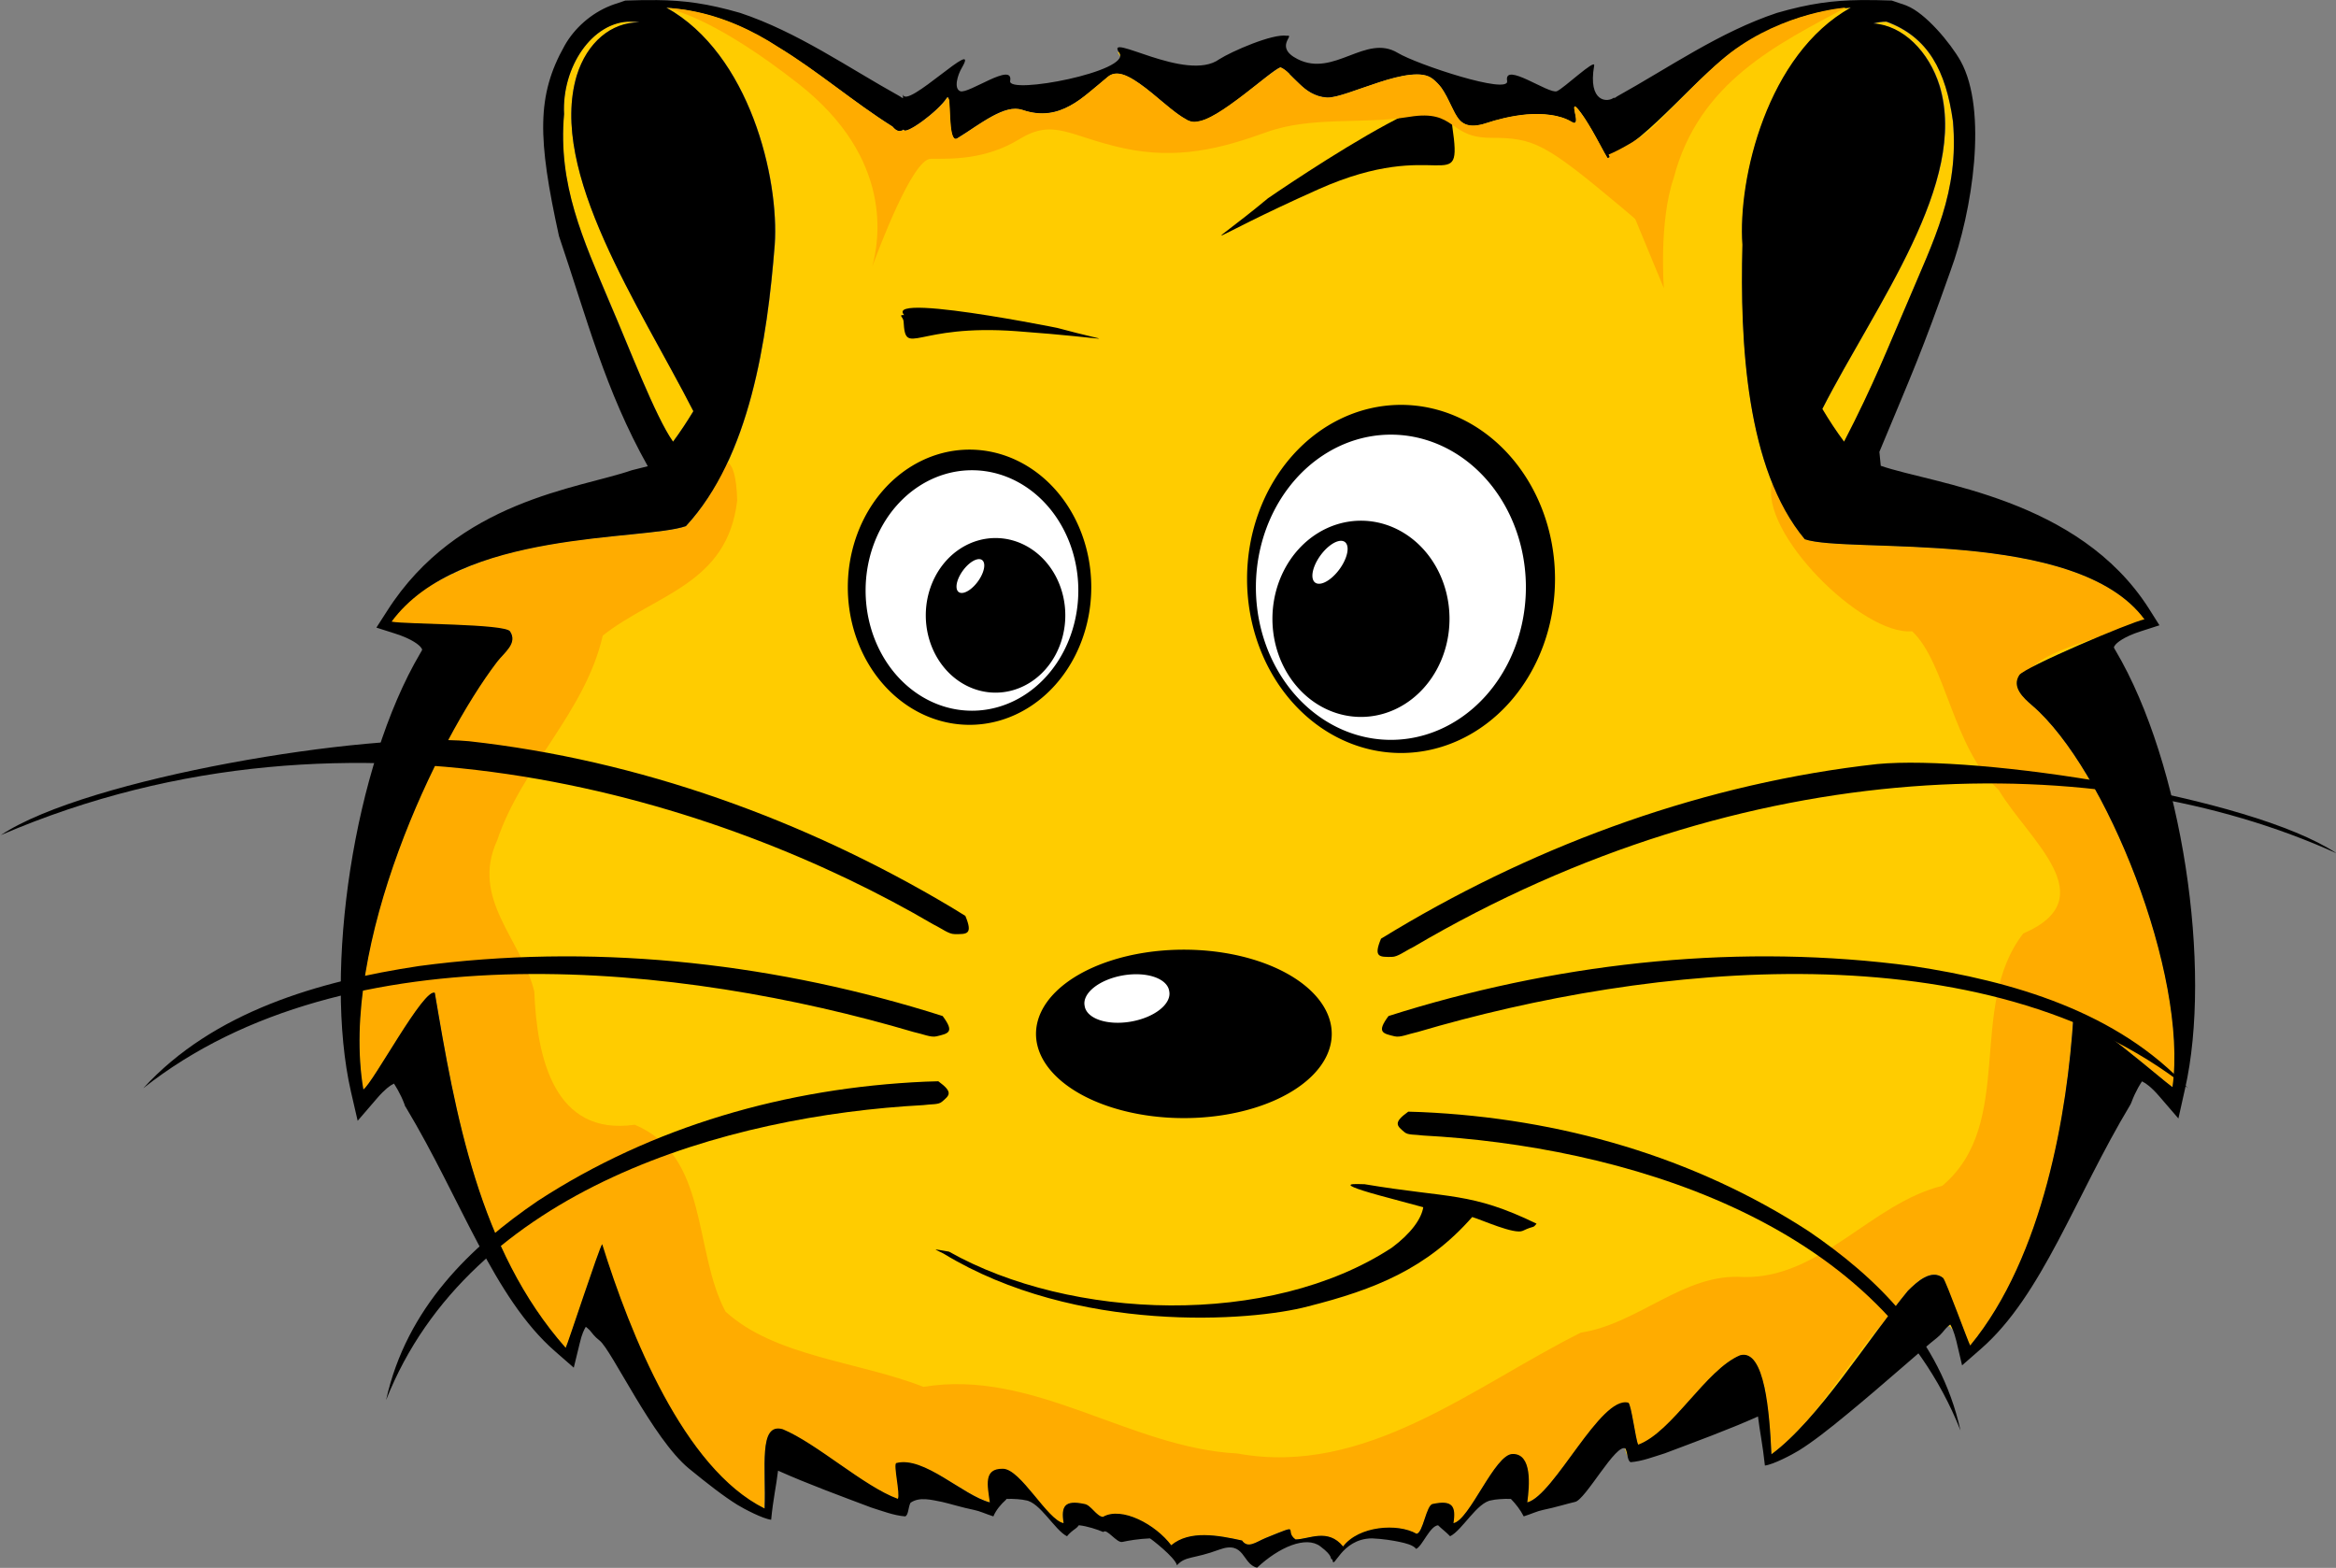 <?xml version="1.0" encoding="UTF-8" standalone="no"?>
<!-- Created with Inkscape (http://www.inkscape.org/) -->
<svg
    xmlns:inkscape="http://www.inkscape.org/namespaces/inkscape"
    xmlns:rdf="http://www.w3.org/1999/02/22-rdf-syntax-ns#"
    xmlns="http://www.w3.org/2000/svg"
    xmlns:cc="http://web.resource.org/cc/"
    xmlns:dc="http://purl.org/dc/elements/1.1/"
    xmlns:sodipodi="http://sodipodi.sourceforge.net/DTD/sodipodi-0.dtd"
    xmlns:svg="http://www.w3.org/2000/svg"
    xmlns:ns1="http://sozi.baierouge.fr"
    xmlns:xlink="http://www.w3.org/1999/xlink"
    id="svg2"
    sodipodi:docname="hamster.svg"
    viewBox="0 0 271.27 182.06"
    sodipodi:version="0.32"
    version="1.0"
    inkscape:output_extension="org.inkscape.output.svg.inkscape"
    inkscape:version="0.45.1"
    sodipodi:docbase="D:\Inkscape Grafiken"
  >
  <rect x="0" y="0" width="271.27" height="182.06" fill="#808080" stroke="none"/>
  <sodipodi:namedview
      id="base"
      bordercolor="#666666"
      inkscape:pageshadow="2"
      inkscape:guide-bbox="true"
      pagecolor="#ffffff"
      inkscape:window-height="753"
      width="1052.362px"
      inkscape:zoom="3.0319116"
      inkscape:window-x="-4"
      height="744.094px"
      borderopacity="1.0"
      inkscape:current-layer="layer1"
      inkscape:cx="135.63643"
      inkscape:cy="91.031677"
      showguides="true"
      inkscape:window-y="-4"
      inkscape:window-width="1280"
      inkscape:pageopacity="0.0"
      inkscape:document-units="px"
  />
  <g
      id="layer1"
      inkscape:label="Ebene 1"
      inkscape:groupmode="layer"
      transform="translate(-13.991 -29.024)"
    >
    <g
        id="g3343"
        inkscape:export-ydpi="228.16217"
        inkscape:export-xdpi="228.16217"
        inkscape:export-filename="D:\Inkscape Grafiken\Wong\200.png"
        transform="matrix(2.292 0 0 2.292 566.41 68.237)"
      >
      <path
          id="path17261"
          sodipodi:nodetypes="ccccsscccccccccccccccccscssccccccccccccccsscccccccssssscsssssccccccccccccsccccccccccsssssccssssccsssc"
          style="fill-rule:evenodd;color:#000000;fill:#ffcc00"
          d="m-207.26-16.721c4.23 2.354 5.73 8.652 5.5 12-0.38 4.803-1.26 10.772-4.5 14.281-2.17 0.749-11.42 0.153-14.86 4.813 0.7 0.14 5.69 0.106 5.95 0.5 0.4 0.604-0.3 1.063-0.66 1.531-3.05 3.988-8.02 14.389-6.78 21.687 0.5-0.342 3.08-5.188 3.63-4.906 1.03 6.075 2.22 13.029 6.62 18 0.1-0.176 1.71-5.113 1.85-5.25 1.42 4.548 4.11 11.344 8.21 13.375 0.09-2.051-0.31-4.359 0.94-4 1.73 0.721 4.12 2.904 5.85 3.531 0.12-0.237-0.25-1.741-0.1-1.812 1.41-0.373 3.39 1.612 4.75 1.969-0.11-0.87-0.33-1.704 0.66-1.688 0.9-0.002 2.24 2.6 3.06 2.75-0.14-0.859 0.07-1.183 1.06-0.969 0.34 0.044 0.61 0.628 0.94 0.657 0.95-0.55 2.69 0.392 3.47 1.437 0.93-0.779 2.37-0.519 3.59-0.25 0.3 0.426 0.69 0.073 1.16-0.125 1.94-0.784 0.9-0.396 1.53 0.063 0.05-0.001 0.11 0.005 0.16 0 0.66-0.073 1.53-0.513 2.25 0.343 0.06-0.056 0.11-0.134 0.18-0.187 0.06-0.053 0.13-0.078 0.19-0.125 0.92-0.706 2.52-0.79 3.35-0.313 0.33-0.029 0.5-1.456 0.84-1.5 0.99-0.214 1.17 0.11 1.03 0.969 0.82-0.15 2.1-3.502 3-3.5 0.99-0.016 0.87 1.568 0.75 2.438 1.37-0.357 3.72-5.404 5.13-5.032 0.15 0.072 0.37 1.888 0.5 2.125 1.72-0.627 3.42-3.81 5.15-4.531 1.26-0.359 1.51 2.949 1.6 5 2.37-1.753 4.86-5.805 6.9-8.281 0.45-0.452 1.18-1.135 1.78-0.656 0.14 0.137 1.28 3.261 1.38 3.437 3.71-4.512 4.92-11.876 5.22-16.656 0.54-0.282 4.53 3.22 5.03 3.562 0.79-5.702-3.38-16.138-7.13-19.343-0.44-0.384-1.02-0.927-0.62-1.532 0.26-0.393 5.64-2.672 6.34-2.812-3.43-4.659-15.05-3.313-17.22-4.063-2.97-3.558-3.28-9.984-3.15-14.937-0.23-3.348 1.27-9.646 5.5-12-0.41 0.034-0.82 0.068-1.25 0.156-1.59 0.295-3.09 0.963-4.44 1.844-2.06 1.331-4.5 4.643-6.63 5.625-0.01 0.175-1.02-2.03-1.59-2.563-0.37-0.345 0.28 1.04-0.25 0.719-1.26-0.758-3.37-0.252-4.31 0.063-1.91 0.636-1.46-1.188-2.72-2.219-1.08-0.885-4.39 0.999-5.38 0.937-1.24-0.077-1.72-1.277-2.34-1.531-0.62 0.254-3.1 2.673-4.34 2.75-0.99 0.062-3.33-3.166-4.41-2.281-1.26 1.031-2.41 2.324-4.31 1.687-0.94-0.314-2.06 0.68-3.31 1.438-0.54 0.32-0.27-2.459-0.54-2.031-0.4 0.638-2.09 1.913-2.18 1.593-0.16 0.116-0.35 0.111-0.57-0.156-1.98-1.249-3.77-2.811-5.78-4.031-1.35-0.881-2.84-1.549-4.43-1.844-0.43-0.088-0.85-0.122-1.25-0.156zm-2.16 0.719c-1.78 0.263-3.14 2.452-3.03 4.687-0.31 3.586 0.98 6.329 2.34 9.563 0.94 2.166 2.3 5.761 3.19 7.031 0.37-0.5 0.71-1.035 1.03-1.562-2.73-5.339-7.36-12.111-5.91-17 0.53-1.68 1.76-2.705 3.19-2.687-0.15-0.026-0.32-0.032-0.47-0.031-0.12 0-0.22-0.018-0.34 0zm63.97 0c-0.22-0.001-0.43 0.033-0.66 0.093 1.51 0.093 2.83 1.405 3.38 3.157 1.45 4.906-3.24 11.038-5.97 16.375 0.33 0.568 0.72 1.119 1.12 1.656 1.51-2.912 2.25-4.866 3.19-7.031 1.36-3.234 2.63-5.633 2.31-9.219-0.35-2.553-1.25-4.254-3.37-5.031zm-38.94 1.531c0.01 0.024 0.05 0.088 0.09 0.156 0.02 0.019 0.03 0.042 0.04 0.063 0.01-0.06 0.01-0.13-0.04-0.188 0-0.01 0.01-0.021 0-0.031-0.01-0.002-0.04 0-0.06 0-0.04-0.001-0.03 0.005-0.03 0zm42.19 64.469c-0.04 0.028-0.09 0.061-0.13 0.093 0.02-0.007 0.05-0.003 0.07 0 0.03 0.006 0.04 0.005 0.06 0.032 0.03 0.057 0.08 0.108 0.12 0.156-0.05-0.134-0.08-0.216-0.12-0.281zm-16.5 6.281c0.03 0.102 0.07 0.188 0.09 0.281 0.01 0.054 0.05 0.087 0.06 0.125-0.03-0.136-0.06-0.29-0.12-0.406-0.01-0.006-0.02 0.004-0.03 0z"
      />
      <path
          id="path3232"
          sodipodi:nodetypes="ccsssccssscccccsscsssscccccccccccccccccccccccssssscccssssccssssccccccccccccccccccc"
          style="fill-rule:evenodd;color:#000000;fill:#ffac00"
          d="m-204.17 6.31c-0.56 1.208-1.23 2.319-2.09 3.25-1.35 0.468-5.49 0.401-9.25 1.438-0.21 0.057-0.42 0.123-0.63 0.187-0.29 0.097-0.56 0.194-0.84 0.313-1.3 0.541-3.38 1.391-4.23 2.922 1.87 0.653 4.45 0.15 5.48 0.296 0.28 0.046 0.52 0.089 0.56 0.157 0.4 0.604-0.3 1.063-0.66 1.531-2.67 3.489-6.81 11.881-6.97 18.812-0.02 0.991 0.04 1.963 0.19 2.875 0.5-0.342 3.08-5.188 3.63-4.906 1.03 6.075 2.22 13.029 6.62 18 0.1-0.176 1.71-5.113 1.85-5.25 1.06 3.411 2.84 8.077 5.4 11.063 0.15 0.163 0.29 0.347 0.44 0.5 0.07 0.073 0.15 0.147 0.22 0.218 0.67 0.671 1.39 1.213 2.15 1.594 0.09-2.051-0.31-4.359 0.94-4 0.04 0.017 0.09 0.044 0.13 0.063 0.07 0.019 0.16 0.039 0.25 0.093 0.01 0.007 0.02 0.025 0.03 0.032 1.68 0.852 3.84 2.762 5.44 3.343 0.12-0.237-0.25-1.741-0.1-1.812 1.41-0.373 3.39 1.612 4.75 1.969-0.11-0.87-0.33-1.704 0.66-1.688 0.9-0.002 2.24 2.6 3.06 2.75-0.14-0.859 0.07-1.183 1.06-0.969 0.34 0.044 0.61 0.628 0.94 0.657 0.95-0.55 2.69 0.392 3.47 1.437 0.93-0.779 2.37-0.519 3.59-0.25 0.3 0.426 0.69 0.073 1.16-0.125 1.94-0.784 0.9-0.396 1.53 0.063 0.68-0.01 1.63-0.573 2.41 0.375 0.78-1.045 2.77-1.206 3.72-0.657 0.33-0.029 0.5-1.456 0.84-1.5 0.99-0.214 1.17 0.11 1.03 0.969 0.82-0.15 2.1-3.502 3-3.5 0.99-0.016 0.87 1.568 0.75 2.438 1.37-0.357 3.72-5.404 5.13-5.032 0.15 0.072 0.37 1.888 0.5 2.125 1.72-0.627 3.42-3.81 5.15-4.531 0.6-0.17 0.96 0.483 1.19 1.438 0.08 0.074 0.12 0.342 0.12 0.656 0.17 0.952 0.25 2.033 0.29 2.906 0.59-0.438 1.18-1.023 1.78-1.687 0.06-0.07 0.12-0.148 0.18-0.219 0.01-0.012 0.03-0.019 0.04-0.031 1.1-1.372 2.27-3.062 3.37-4.407 0.07-0.086 0.15-0.135 0.22-0.218 0.45-0.603 0.9-1.214 1.31-1.719 0.45-0.452 1.18-1.135 1.78-0.656 0.14 0.137 1.28 3.261 1.38 3.437 1.16-1.41 2.09-3.105 2.81-4.906 0.01-0.022 0.02-0.041 0.03-0.063 0.14-0.362 0.25-0.674 0.38-1.031 0.02-0.053 0.04-0.103 0.06-0.156 1.25-3.634 1.75-7.556 1.94-10.5 0.54-0.282 4.53 3.22 5.03 3.562 0.79-5.702-3.38-16.138-7.13-19.343-0.44-0.384-1.02-0.927-0.62-1.532 0.05-0.073 0.31-0.225 0.65-0.406 0.02-0.011 0.02-0.02 0.04-0.031 0.64-0.59 1.95-1.052 3.18-1.438 1.14-0.476 2.2-0.882 2.47-0.937-3.43-4.659-15.05-3.313-17.22-4.063-0.68-0.817-1.22-1.808-1.65-2.875-0.69 2.493 4.56 7.757 7.09 7.532 1.71 1.599 2.06 5.919 4.38 8.031 1.51 2.533 5.42 5.488 1.25 7.281-2.88 3.706-0.35 9.614-4.1 12.781-3.64 0.914-6.15 4.689-10.06 4.625-3.01-0.234-5.34 2.377-8.25 2.813-5.47 2.73-10.91 7.316-17.41 6.125-5.46-0.283-10.3-4.3-15.9-3.375-3.31-1.294-7.52-1.526-10.03-3.813-1.64-3.069-0.84-7.892-4.6-9.468-4.08 0.589-4.96-3.394-5.09-6.75-0.63-2.62-3.25-4.686-1.88-7.657 1.25-3.735 4.46-6.478 5.35-10.375 2.69-2.113 6.32-2.593 6.81-6.843-0.03-1.193-0.22-1.804-0.5-1.938z"
      />
      <path
          id="path4498"
          sodipodi:nodetypes="ccccccccccccsscccssssscccccccsssscccccsscssccssscsscscsccsccccccsscccccsssscccccccssssscccsscccccccccccsccccsssssccssssccccccccccssssscssssscccccccssccccccccccccccccccccccccccccccccsscccccccccccccccccccc"
          style="fill-rule:evenodd;fill:#000000"
          d="m-207.78-17.104c-0.48-0.006-0.99 0.005-1.56 0.024l-0.4 0.137c-0.11 0.033-0.22 0.07-0.33 0.113l-0.02 0.009c-0.97 0.382-1.83 1.136-2.33 2.033-1.41 2.51-1.37 4.677-0.28 9.637 1.42 4.195 2.34 7.814 4.5 11.663l-0.81 0.203c-2.67 0.928-8.82 1.51-12.4 7.133l-0.54 0.84 0.95 0.303c0.87 0.276 1.23 0.588 1.31 0.709 0.08 0.12 0.08 0.087-0.03 0.273-3.38 5.717-4.92 16.106-3.52 22.226l0.34 1.476 0.99-1.149c0.38-0.442 0.67-0.65 0.8-0.708 0.03-0.011 0.04-0.019 0.05-0.025l-0.01-0.009c0-0.001 0.02-0.005 0.02-0.005 0 0.002 0 0.009-0.01 0.014 0.02 0.029 0.33 0.488 0.54 1.066l0.02 0.068 0.04 0.059c2.8 4.659 4.45 9.657 7.56 12.366l0.95 0.83 0.3-1.231c0.11-0.478 0.23-0.71 0.31-0.84 0.06 0.049 0.1 0.077 0.2 0.176 0.14 0.157 0.22 0.308 0.5 0.522 0.61 0.478 2.69 4.972 4.52 6.479 0.92 0.753 1.78 1.424 2.46 1.842 0.34 0.209 1.28 0.704 1.71 0.757 0.1-1.041 0.26-1.721 0.35-2.487 1.53 0.684 3.15 1.273 4.72 1.867 0.55 0.172 1.15 0.407 1.72 0.449 0.17-0.057 0.15-0.456 0.27-0.689 0.46-0.322 1.07-0.144 1.6-0.044 0.32 0.07 1.02 0.285 1.62 0.406 0.3 0.06 0.58 0.201 0.98 0.327 0.13-0.313 0.37-0.604 0.65-0.855 0.01-0.007 0-0.019 0-0.029 0.35-0.019 0.84 0.026 0.98 0.068 0.73 0.092 1.48 1.517 2.1 1.823 0.11-0.145 0.3-0.297 0.43-0.386 0.06-0.039 0.12-0.103 0.17-0.171 0-0.001 0.01 0.001 0.01 0 0.41 0.041 0.92 0.211 1.23 0.342 0.17-0.205 0.68 0.566 0.96 0.503 0.34-0.073 0.82-0.155 1.4-0.181 0.03-0.001 1.29 0.971 1.37 1.363 0.44-0.482 0.81-0.299 2.14-0.791 1.31-0.485 1.16 0.734 1.92 0.914 1.12-1.049 2.48-1.624 3.2-1.085 0.73 0.547 0.44 0.62 0.62 0.674 0.06 0.615 0.41-1.059 2-1.075 0.58 0.026 1.06 0.108 1.41 0.181 0.28 0.063 0.67 0.147 0.83 0.352 0.31-0.131 0.69-1.156 1.11-1.197 0.2 0.197 0.42 0.354 0.61 0.557 0.62-0.306 1.37-1.731 2.1-1.823 0.14-0.042 0.63-0.087 0.98-0.068 0.25 0.257 0.48 0.551 0.65 0.884 0.4-0.126 0.68-0.267 0.98-0.327 0.6-0.121 1.3-0.336 1.62-0.406 0.53-0.1 2.09-3.023 2.56-2.701 0.11 0.232 0.09 0.631 0.26 0.688 0.57-0.042 1.17-0.276 1.73-0.449 1.57-0.594 3.19-1.182 4.72-1.866 0.09 0.765 0.24 1.445 0.35 2.486 0.43-0.053 1.37-0.548 1.71-0.757 0.68-0.418 1.54-1.088 2.45-1.842 1.84-1.507 3.91-3.372 4.53-3.85 0.27-0.214 0.35-0.365 0.5-0.523 0.09-0.098 0.14-0.126 0.2-0.176 0.08 0.131 0.19 0.362 0.31 0.841l0.29 1.231 0.95-0.831c3.11-2.708 4.77-7.706 7.57-12.366l0.03-0.058 0.03-0.069c0.21-0.577 0.51-1.036 0.54-1.065-0.01-0.005-0.01-0.012-0.01-0.014 0.01 0 0.02 0.003 0.01 0.004v0.01c0.01 0.006 0.02 0.013 0.04 0.025 0.13 0.058 0.43 0.266 0.81 0.708l0.99 1.148 0.33-1.475c1.4-6.12-0.13-16.509-3.51-22.226-0.11-0.186-0.11-0.153-0.03-0.274 0.08-0.12 0.44-0.432 1.31-0.708l0.94-0.303-0.53-0.84c-3.58-5.623-10.91-6.313-13.59-7.241l-0.07-0.705c1.7-4.087 2.12-4.973 3.6-9.161 1.11-3.006 1.91-8.14 0.51-10.651-0.51-0.897-1.76-2.413-2.73-2.795l-0.02-0.009c-0.11-0.043-0.22-0.08-0.33-0.113l-0.4-0.137c-0.57-0.019-1.08-0.03-1.56-0.024-1.44 0.016-2.61 0.175-4.26 0.65-2.91 0.97-5.44 2.755-8.1 4.231-0.04 0.034-0.09 0.063-0.15 0.093v-0.039c-0.32 0.266-1.34 0.268-1.01-1.618 0.07-0.372-1.55 1.166-1.89 1.3-0.41 0.164-2.7-1.524-2.52-0.518 0.12 0.713-4.57-0.837-5.54-1.422-1.63-0.984-3.22 1.249-5.07 0.318-1.24-0.625-0.09-1.257-0.55-1.187-0.73-0.12-2.82 0.804-3.42 1.187-1.67 1.218-5.86-1.453-5.07-0.318 0.65 0.928-5.66 2.135-5.53 1.422 0.18-1.006-2.12 0.682-2.53 0.518-0.34-0.134-0.13-0.831 0.08-1.182 1-1.7-2.85 2.176-2.98 1.338v0.201c-0.06-0.031-0.11-0.059-0.15-0.093-2.66-1.476-5.19-3.261-8.1-4.231-1.65-0.475-2.82-0.634-4.26-0.65zm0.52 0.381c0.4 0.034 0.81 0.083 1.24 0.171 1.59 0.295 3.08 0.962 4.43 1.842 2.01 1.22 3.8 2.762 5.79 4.011 0.22 0.267 0.4 0.267 0.55 0.152 0.1 0.32 1.79-0.955 2.19-1.593 0.27-0.427 0 2.359 0.53 2.039 1.26-0.758 2.38-1.752 3.32-1.437 1.91 0.636 3.07-0.655 4.33-1.687 1.08-0.884 3.42 2.361 4.41 2.3 1.24-0.078 3.7-2.525 4.32-2.779 0.62 0.254 1.12 1.453 2.36 1.531 0.99 0.061 4.3-1.814 5.38-0.93 1.26 1.032 0.79 2.867 2.7 2.23 0.94-0.314 3.06-0.818 4.31-0.06 0.54 0.32-0.11-1.064 0.26-0.718 0.56 0.532 1.58 2.723 1.59 2.547 2.13-0.982 4.57-4.275 6.63-5.606 1.34-0.88 2.84-1.547 4.43-1.842 0.43-0.088 0.84-0.137 1.24-0.171-4.23 2.354-5.73 8.662-5.49 12.01-0.13 4.952 0.19 11.367 3.16 14.925 2.17 0.749 13.78-0.603 17.21 4.056-0.7 0.14-6.08 2.429-6.34 2.823-0.4 0.604 0.2 1.155 0.65 1.539 3.74 3.205 7.9 13.637 7.11 19.339-0.5-0.342-4.48-3.846-5.02-3.564-0.3 4.78-1.51 12.141-5.23 16.654-0.1-0.176-1.23-3.285-1.37-3.422-0.6-0.479-1.34 0.203-1.79 0.655-2.04 2.476-4.54 6.525-6.91 8.278-0.09-2.051-0.33-5.374-1.59-5.016-1.73 0.721-3.44 3.899-5.16 4.527-0.13-0.237-0.35-2.055-0.5-2.126-1.41-0.373-3.75 4.697-5.12 5.053 0.12-0.87 0.25-2.471-0.74-2.454-0.91-0.002-2.18 3.354-3 3.504 0.14-0.858-0.05-1.186-1.05-0.972-0.33 0.044-0.49 1.481-0.82 1.51-0.95-0.55-2.94-0.4-3.72 0.645-0.77-0.948-1.73-0.367-2.41-0.357-0.63-0.459 0.41-0.853-1.53-0.068-0.47 0.198-0.89 0.547-1.18 0.122-1.22-0.269-2.66-0.54-3.59 0.239-0.78-1.045-2.51-1.986-3.46-1.436-0.33-0.029-0.61-0.611-0.94-0.655-1-0.214-1.19 0.114-1.05 0.972-0.82-0.15-2.18-2.757-3.08-2.755-0.99-0.017-0.78 0.835-0.66 1.705-1.37-0.356-3.34-2.367-4.74-1.994-0.16 0.071 0.21 1.576 0.08 1.813-1.72-0.628-4.1-2.806-5.83-3.527-1.25-0.359-0.84 1.964-0.92 4.016-4.1-2.031-6.81-8.844-8.23-13.392-0.14 0.138-1.75 5.076-1.85 5.252-4.4-4.972-5.6-11.91-6.63-17.985-0.55-0.282-3.12 4.553-3.62 4.896-1.24-7.299 3.73-17.682 6.78-21.67 0.36-0.468 1.05-0.934 0.65-1.539-0.26-0.393-5.31-0.352-6-0.493 3.43-4.659 12.75-4.089 14.91-4.838 3.25-3.509 4.12-9.457 4.5-14.26 0.23-3.348-1.26-9.655-5.49-12.01zm-1.81 0.708c0.15 0 0.3 0.013 0.45 0.04-1.43-0.018-2.66 1.016-3.18 2.697-1.45 4.888 3.18 11.664 5.91 17.002-0.32 0.528-0.66 1.044-1.03 1.544-0.9-1.27-2.26-4.855-3.2-7.021-1.36-3.234-2.64-5.991-2.32-9.576-0.12-2.384 1.42-4.683 3.37-4.686zm63.63 0c2.12 0.778 3.01 2.504 3.37 5.057 0.31 3.585-0.96 5.971-2.32 9.205-0.94 2.166-1.69 4.109-3.2 7.021-0.4-0.537-0.76-1.093-1.1-1.661 2.73-5.336 7.4-11.452 5.94-16.358-0.54-1.752-1.86-3.078-3.36-3.171 0.22-0.06 0.45-0.093 0.67-0.093z"
      />
      <g
          id="g18436"
          transform="translate(-291.1 -54.078)"
        >
        <path
            id="path12150"
            sodipodi:rx="31.951519"
            sodipodi:ry="36.11911"
            style="fill:#000000"
            sodipodi:type="arc"
            d="m505.67 299.55a31.952 36.119 0 1 1 -63.91 0 31.952 36.119 0 1 1 63.91 0z"
            transform="matrix(.193 0 0 .193 7.775 8.907)"
            sodipodi:cy="299.55161"
            sodipodi:cx="473.716"
        />
        <g
            id="g16281"
            transform="matrix(.156 0 0 .156 23.107 21.475)"
          >
          <path
              id="path12152"
              sodipodi:rx="31.951519"
              sodipodi:ry="36.11911"
              style="fill:#ffffff"
              sodipodi:type="arc"
              d="m505.67 299.55a31.952 36.119 0 1 1 -63.91 0 31.952 36.119 0 1 1 63.91 0z"
              transform="matrix(1.081 0 0 1.081 -23.51 -32.725)"
              sodipodi:cy="299.55161"
              sodipodi:cx="473.716"
          />
          <path
              id="path12154"
              sodipodi:rx="31.951519"
              sodipodi:ry="36.11911"
              style="fill:#000000"
              sodipodi:type="arc"
              d="m505.67 299.55a31.952 36.119 0 1 1 -63.91 0 31.952 36.119 0 1 1 63.91 0z"
              transform="matrix(.709 0 0 .695 160.37 90.977)"
              sodipodi:cy="299.55161"
              sodipodi:cx="473.716"
          />
          <path
              id="path12162"
              sodipodi:rx="2.9865174"
              sodipodi:ry="7.9142714"
              style="fill:#ffffff"
              sodipodi:type="arc"
              d="m477.25 282.83a2.986 7.914 0 1 1 -5.98 0 2.986 7.914 0 1 1 5.98 0z"
              transform="matrix(.824 .577 -.476 .658 231.9 -173.35)"
              sodipodi:cy="282.82684"
              sodipodi:cx="474.25897"
          />
        </g
        >
      </g
      >
      <g
          id="g16275"
          transform="matrix(.198 0 0 .198 -295.55 -42.22)"
        >
        <path
            id="path12168"
            sodipodi:rx="31.951519"
            sodipodi:ry="36.11911"
            style="fill:#000000"
            sodipodi:type="arc"
            d="m505.67 299.55a31.952 36.119 0 1 1 -63.91 0 31.952 36.119 0 1 1 63.91 0z"
            transform="matrix(-1.233 0 0 1.233 1218 -94.387)"
            sodipodi:cy="299.55161"
            sodipodi:cx="473.716"
        />
        <path
            id="path12170"
            sodipodi:rx="31.951519"
            sodipodi:ry="36.11911"
            style="fill:#ffffff"
            sodipodi:type="arc"
            d="m505.67 299.55a31.952 36.119 0 1 1 -63.91 0 31.952 36.119 0 1 1 63.91 0z"
            transform="matrix(-1.081 0 0 1.081 1143.4 -46.725)"
            sodipodi:cy="299.55161"
            sodipodi:cx="473.716"
        />
        <path
            id="path12172"
            sodipodi:rx="31.951519"
            sodipodi:ry="36.11911"
            style="fill:#000000"
            sodipodi:type="arc"
            d="m505.67 299.55a31.952 36.119 0 1 1 -63.91 0 31.952 36.119 0 1 1 63.91 0z"
            transform="matrix(-.709 0 0 .695 959.52 76.977)"
            sodipodi:cy="299.55161"
            sodipodi:cx="473.716"
        />
        <path
            id="path12174"
            sodipodi:rx="2.9865174"
            sodipodi:ry="7.9142714"
            style="fill:#ffffff"
            sodipodi:type="arc"
            d="m477.25 282.83a2.986 7.914 0 1 1 -5.98 0 2.986 7.914 0 1 1 5.98 0z"
            transform="matrix(.824 .577 -.476 .658 359.57 -189.05)"
            sodipodi:cy="282.82684"
            sodipodi:cx="474.25897"
        />
      </g
      >
      <path
          id="path5316"
          sodipodi:nodetypes="cscccccc"
          style="fill-rule:evenodd;fill:#000000"
          d="m-192.11 29.293c0.4 0.956 0.07 0.927-0.55 0.923-0.3-0.002-0.63-0.276-1.08-0.496-10.54-6.181-29.18-12.291-47.24-4.519 4.39-2.917 18.63-5.232 23.72-4.757 8.64 0.956 17.01 3.98 24.46 8.425 0.23 0.141 0.46 0.283 0.69 0.424z"
      />
      <path
          id="path13244"
          sodipodi:nodetypes="cscccccc"
          style="fill-rule:evenodd;fill:#000000"
          d="m-193.26 34.367c0.62 0.831 0.29 0.883-0.31 1.028-0.29 0.07-0.68-0.116-1.17-0.221-11.72-3.461-28.72-5.298-39.02 2.849 3.56-3.889 8.9-5.423 13.96-6.188 8.61-1.153 17.46-0.233 25.76 2.288 0.26 0.081 0.52 0.162 0.78 0.244z"
      />
      <path
          id="path13246"
          sodipodi:nodetypes="cscccccc"
          style="fill-rule:evenodd;fill:#000000"
          d="m-193.48 37.672c0.78 0.566 0.56 0.717 0.18 1.04-0.18 0.157-0.54 0.109-0.94 0.168-9.9 0.53-22.98 4.216-27.22 14.945 1.04-4.693 4.31-7.788 7.68-10.087 5.8-3.78 12.6-5.734 19.64-6.046 0.22-0.006 0.44-0.013 0.66-0.02z"
      />
      <path
          id="path13248"
          sodipodi:nodetypes="cscccccc"
          style="fill-rule:evenodd;fill:#000000"
          d="m-171.05 30.448c-0.4 0.956-0.07 0.927 0.55 0.923 0.3-0.002 0.63-0.276 1.08-0.496 16.88-9.935 34.81-10.18 46.78-4.754-4.4-2.916-18.16-4.996-23.26-4.521-8.64 0.955-17.01 3.979-24.45 8.424-0.24 0.142-0.47 0.283-0.7 0.424z"
      />
      <path
          id="path13250"
          sodipodi:nodetypes="cscccccc"
          style="fill-rule:evenodd;fill:#000000"
          d="m-170.67 34.367c-0.62 0.831-0.29 0.883 0.31 1.028 0.29 0.07 0.68-0.116 1.17-0.221 11.72-3.461 28.72-5.298 39.03 2.849-3.57-3.889-8.91-5.423-13.96-6.188-8.62-1.153-17.47-0.233-25.77 2.288-0.26 0.081-0.52 0.162-0.78 0.244z"
      />
      <path
          id="path13252"
          sodipodi:nodetypes="cscccccc"
          style="fill-rule:evenodd;fill:#000000"
          d="m-169.67 39.212c-0.79 0.566-0.57 0.718-0.19 1.04 0.18 0.157 0.54 0.11 0.94 0.168 9.9 0.53 22.98 4.217 27.23 14.945-1.04-4.693-4.31-7.787-7.68-10.087-5.81-3.779-12.61-5.734-19.64-6.045l-0.66-0.021z"
      />
      <path
          id="path13254"
          sodipodi:rx="48.022556"
          sodipodi:ry="40.634472"
          style="fill:#000000"
          sodipodi:type="arc"
          d="m608.29 437.49a48.023 40.634 0 1 1 -96.05 0 48.023 40.634 0 1 1 96.05 0z"
          transform="matrix(.156 0 0 .105 -268.44 -10.665)"
          sodipodi:cy="437.48892"
          sodipodi:cx="560.26312"
      />
      <path
          id="path13281"
          sodipodi:nodetypes="csccccccscc"
          style="fill-rule:evenodd;fill:#000000"
          d="m-171.88 42.888c-0.21 0.013-2.13-0.184 1.36 0.732 0.6 0.157 1.12 0.301 1.61 0.434-0.09 0.577-0.61 1.32-1.59 2.048-6.2 4.06-16.27 3.678-22.44 0.201-0.78-0.122-0.89-0.206-0.28 0.097 6.72 4.092 15.6 3.449 18.48 2.675 3.37-0.851 6.01-1.909 8.31-4.525 0.48 0.14 2.14 0.897 2.56 0.699 0.63-0.298 0.49-0.102 0.7-0.364-3.35-1.621-4.38-1.269-8.71-1.997z"
      />
      <path
          id="path16262"
          sodipodi:nodetypes="ccccz"
          style="fill-rule:evenodd;color:#000000;fill:#000000"
          d="m-174.22-7.519c6.15-2.744 7.33 0.572 6.78-3.19-0.06-0.461 0.24-0.78-0.15-0.628 0.93-2.944-11.7 6.024-9.17 4.261-3.48 2.883-3.55 2.275 2.54-0.443z"
      />
      <path
          id="path16264"
          sodipodi:nodetypes="ccccz"
          style="fill-rule:evenodd;color:#000000;fill:#000000"
          d="m-189.51-0.329c-5.18-0.382-5.63 1.359-5.73-0.499-0.02-0.227-0.29-0.333 0.03-0.319-1.13-1.253 9.97 1.106 7.75 0.65 3.12 0.844 3.09 0.546-2.05 0.168z"
      />
      <path
          id="path17264"
          sodipodi:rx="11.971797"
          sodipodi:ry="6.1476798"
          style="fill-rule:evenodd;color:#000000;fill:#ffffff"
          sodipodi:type="arc"
          d="m553.29 441.56a11.972 6.148 0 1 1 -23.94 0 11.972 6.148 0 1 1 23.94 0z"
          transform="matrix(.179 -.031 .032 .187 -294.95 -32.312)"
          sodipodi:cy="441.56393"
          sodipodi:cx="541.3194"
      />
      <path
          id="path3242"
          sodipodi:nodetypes="csscccc"
          style="color:#000000;fill-rule:evenodd;fill:#ffac00"
          d="m-147.5-16.726s-3.13 0.22-5.84 2.285c-1.31 0.998-3.47 3.386-4.06 3.894-0.59 0.507-1.69 1.1-2.12 1.269l2.8 6.771s-0.26-3.385 0.5-5.586c1.27-4.881 5.3-6.789 8.72-8.633z"
      />
      <path
          id="path3246"
          sodipodi:nodetypes="cscsssssssccsssssssssssssssssssssssssscssssssssssssssssssssssssccccccccsc"
          style="color:#000000;fill-rule:evenodd;fill:#ffac00"
          d="m-207.2-16.69c0.57 0.148 2.64 0.701 6.64 3.831 4.83 3.789 4.09 7.958 3.73 9.263 0.28-0.749 2.03-5.469 2.97-5.469 1.02 0 2.75 0.071 4.5-1s2.56-0.115 5.28 0.469c2.73 0.584 4.93 0.015 7.22-0.813 2.29-0.827 4.87-0.391 7.25-0.781 2.39-0.389 1.94 1.063 4.13 1.063s2.75 0.287 6.59 3.5c0.58 0.483 0.78 0.665 1.09 0.938l-1.53-3.531c-0.07 0.038-0.14 0.092-0.22 0.125 0 0.088-0.26-0.439-0.59-1.031-0.25-0.462-0.53-0.919-0.78-1.25-0.08-0.111-0.15-0.215-0.22-0.282-0.04-0.043-0.07-0.066-0.09-0.062-0.02 0.005-0.04 0.043-0.03 0.094 0 0.19 0.2 0.717 0.03 0.75-0.04 0.006-0.09-0.023-0.16-0.063-0.31-0.185-0.68-0.288-1.06-0.344-0.01-0.001-0.02 0.002-0.03 0-0.39-0.054-0.79-0.066-1.19-0.031-0.8 0.071-1.56 0.28-2.03 0.438-0.48 0.159-0.82 0.161-1.06 0.062-0.26-0.1-0.39-0.299-0.54-0.562-0.13-0.254-0.27-0.537-0.43-0.844-0.09-0.153-0.17-0.322-0.28-0.469-0.12-0.148-0.25-0.277-0.41-0.406-0.13-0.111-0.3-0.186-0.5-0.219s-0.42-0.025-0.66 0c-0.47 0.051-1.02 0.199-1.56 0.375s-1.1 0.377-1.56 0.531c-0.45 0.148-0.85 0.265-1.1 0.25-0.31-0.019-0.58-0.122-0.81-0.25-0.23-0.131-0.41-0.292-0.59-0.468-0.18-0.166-0.35-0.323-0.5-0.469-0.01-0.005 0-0.026 0-0.031-0.15-0.15-0.28-0.249-0.44-0.313-0.38 0.159-1.51 1.148-2.59 1.906-0.43 0.304-0.85 0.57-1.22 0.719-0.19 0.075-0.38 0.115-0.53 0.125-0.13 0.008-0.25-0.012-0.41-0.094-0.01-0.005-0.02-0.025-0.03-0.031-0.48-0.252-1.1-0.804-1.72-1.312-0.22-0.18-0.44-0.35-0.66-0.5-0.31-0.218-0.6-0.395-0.87-0.469-0.27-0.076-0.52-0.041-0.72 0.125-0.31 0.258-0.62 0.525-0.94 0.781-0.31 0.256-0.62 0.502-0.97 0.688-0.34 0.186-0.69 0.327-1.09 0.375-0.4 0.053-0.82 0.006-1.31-0.157-0.12-0.039-0.25-0.061-0.38-0.062-0.24-0.003-0.48 0.075-0.75 0.187-0.41 0.168-0.82 0.42-1.28 0.719-0.29 0.195-0.59 0.404-0.9 0.594-0.4 0.237-0.35-1.24-0.41-1.844v-0.031-0.031c-0.01-0.077-0.05-0.127-0.06-0.157-0.01-0.008-0.03 0.004-0.03 0-0.01 0.008-0.03 0.016-0.04 0.032-0.3 0.478-1.34 1.309-1.87 1.562-0.18 0.085-0.29 0.111-0.31 0.031-0.16 0.116-0.35 0.111-0.57-0.156-1.98-1.249-3.77-2.811-5.78-4.031-1.35-0.881-2.84-1.549-4.43-1.844-0.35-0.07-0.68-0.092-1-0.125h-0.19zm49.4 11l0.13 0.281s0.64 0.496 0.81 0.594c-0.07-0.078-0.48-0.483-0.94-0.875z"
      />
    </g
    >
  </g
  >
</svg
>
